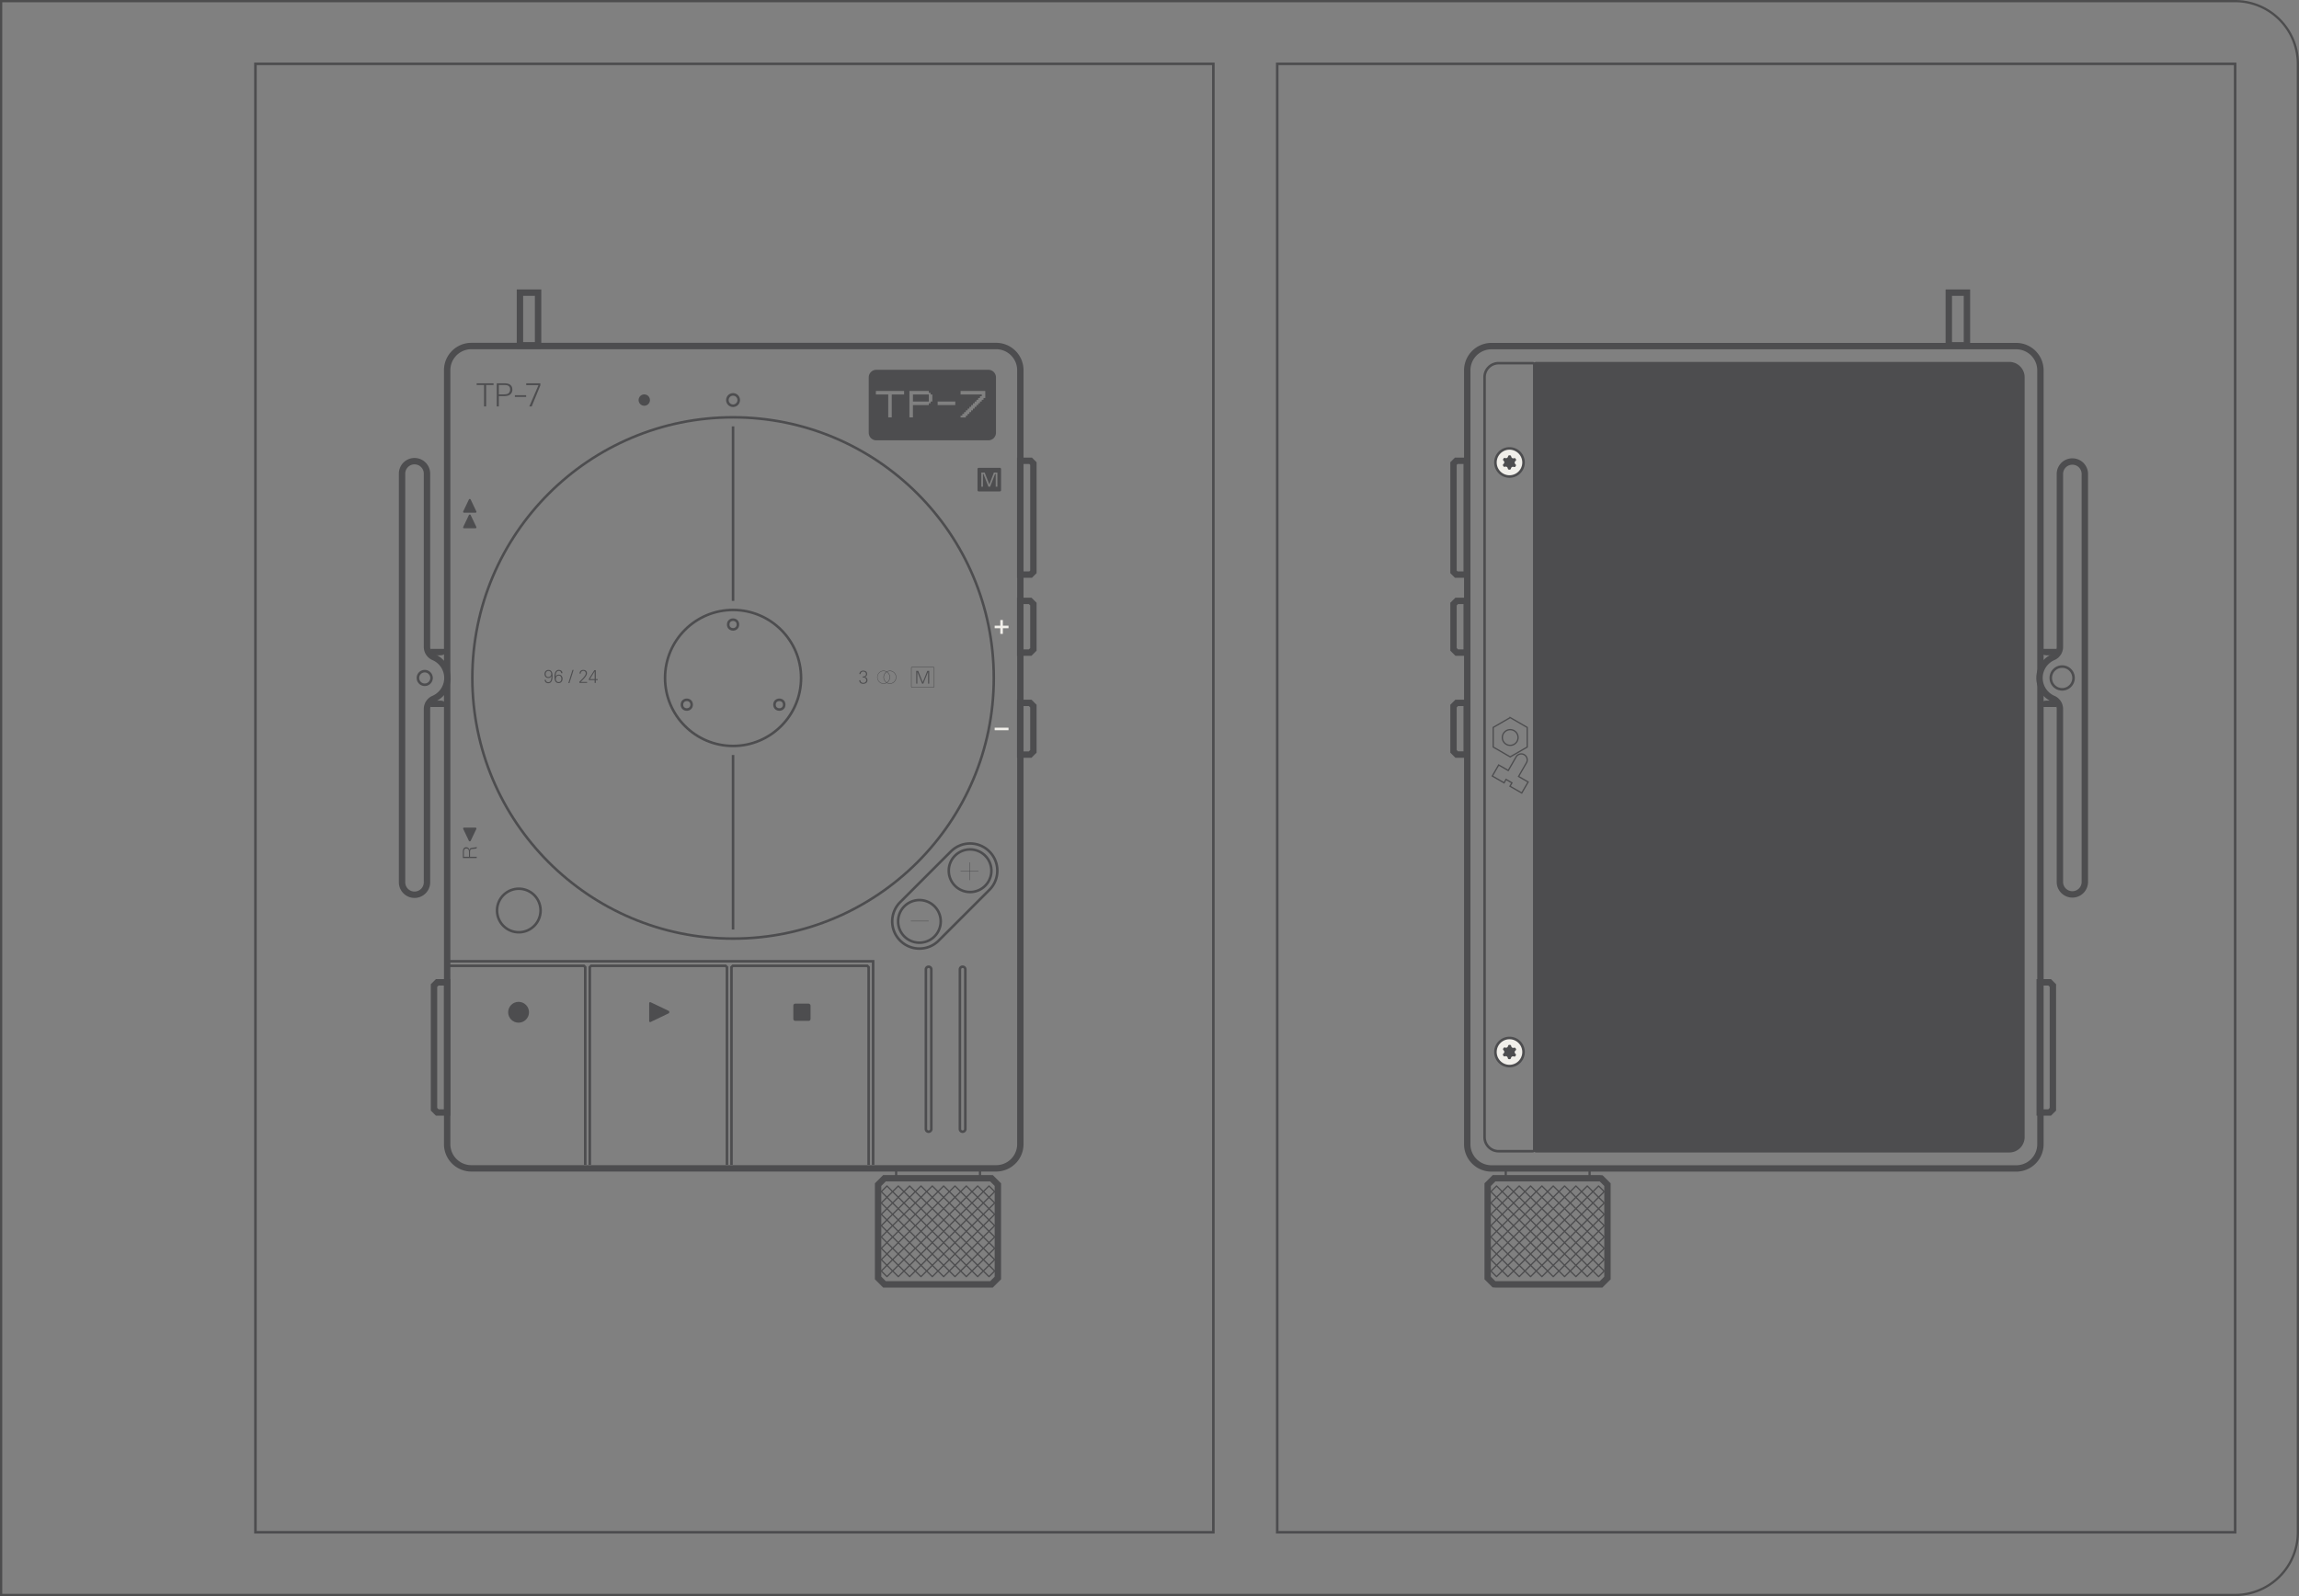 <svg xmlns="http://www.w3.org/2000/svg" width="90mm" height="62.5mm" viewBox="0 0 255.118 177.165"><rect x="0" y="0" width="255.118" height="177.165" fill="#808080" stroke="none"/><g id="bg" fill="#4d4d4e"><path d="M-.25.25v176.665h-247.781a6.844 6.844 0 0 1-6.837-6.836V7.087A6.844 6.844 0 0 1-248.032.25H-.25M0 0h-248.031a7.087 7.087 0 0 0-7.087 7.087v162.992a7.087 7.087 0 0 0 7.086 7.086H0V0ZM248.031.25a6.844 6.844 0 0 1 6.837 6.837v162.992a6.844 6.844 0 0 1-6.836 6.836H.25V.25h247.781m0-.25H0v177.165h248.031a7.087 7.087 0 0 0 7.087-7.086V7.087A7.087 7.087 0 0 0 248.031 0Z"/></g><g id="artwork"><path fill="none" stroke="#4d4d4f" stroke-miterlimit="10" stroke-width=".283" d="M141.732 7.087h106.299v162.992H141.732z"/><path d="M224.53 126.223a1.566 1.566 0 0 1-.963 1.441 1.571 1.571 0 0 1-.597.12h-52.493a.201.201 0 0 1-.201-.202V40.513c0-.111.09-.201.201-.201h52.493a1.566 1.566 0 0 1 1.441.963 1.571 1.571 0 0 1 .12.597v84.351Z" fill="#4d4d4f" stroke="#4d4d4f" stroke-miterlimit="10" stroke-width=".283" id="ARC"/><path d="M170.276 127.582c0 .111-.09.201-.202.201H166.3a1.56 1.56 0 0 1-1.56-1.56v-84.35c0-.863.698-1.561 1.56-1.561h3.774c.112 0 .202.09.202.201v87.069Z" fill="none" stroke="#4d4d4f" stroke-linecap="round" stroke-linejoin="round" stroke-width=".283" id="ARC-2" data-name="ARC"/><path d="M166.072 51.334a1.436 1.436 0 1 1 2.871 0 1.436 1.436 0 0 1-2.871 0h0Z" fill="none" stroke="#4d4d4f" stroke-linecap="round" stroke-linejoin="round" stroke-width=".126" id="CIRCLE"/><path d="M165.947 51.334a1.56 1.56 0 1 1 3.12 0 1.56 1.56 0 0 1-3.12 0Z" fill="#f1efea" stroke="#4d4d4f" stroke-miterlimit="10" stroke-width=".283" id="CIRCLE-2" data-name="CIRCLE"/><path d="M166.919 51.62a.388.388 0 0 0 .155-.295.367.367 0 0 0-.044-.182.39.39 0 0 0-.098-.12l.034-.056a.389.389 0 0 0 .333-.013.367.367 0 0 0 .135-.13.391.391 0 0 0 .054-.144l.067.001a.388.388 0 0 0 .177.282.367.367 0 0 0 .18.053.391.391 0 0 0 .152-.026l.032.059a.388.388 0 0 0-.155.294.367.367 0 0 0 .044.182.39.39 0 0 0 .099.12l-.035.056a.389.389 0 0 0-.332.013.367.367 0 0 0-.136.13.391.391 0 0 0-.054.144l-.067-.001a.388.388 0 0 0-.177-.282.367.367 0 0 0-.18-.053.391.391 0 0 0-.152.026l-.032-.059Z" fill="#4d4d4f" stroke="#4d4d4f" stroke-linecap="round" stroke-linejoin="round" stroke-width=".283" id="SPLINE"/><path d="M166.072 116.773a1.436 1.436 0 1 1 2.871 0 1.436 1.436 0 0 1-2.871 0h0Z" fill="none" stroke="#4d4d4f" stroke-linecap="round" stroke-linejoin="round" stroke-width=".126" id="CIRCLE-3" data-name="CIRCLE"/><path d="M165.947 116.774a1.56 1.56 0 1 1 3.12 0 1.56 1.56 0 0 1-3.12 0Z" fill="#f1efea" stroke="#4d4d4f" stroke-miterlimit="10" stroke-width=".283" id="CIRCLE-4" data-name="CIRCLE"/><path d="M166.919 117.059a.388.388 0 0 0 .155-.294.367.367 0 0 0-.044-.182.39.39 0 0 0-.098-.12l.034-.057a.389.389 0 0 0 .333-.012.367.367 0 0 0 .135-.13.391.391 0 0 0 .054-.144l.067.001a.388.388 0 0 0 .177.282.367.367 0 0 0 .18.052.391.391 0 0 0 .152-.025l.032.058a.388.388 0 0 0-.155.294.367.367 0 0 0 .044.183.39.39 0 0 0 .099.119l-.035.057a.389.389 0 0 0-.332.013.367.367 0 0 0-.136.129.391.391 0 0 0-.054.145l-.067-.002a.388.388 0 0 0-.177-.281.367.367 0 0 0-.18-.053.391.391 0 0 0-.152.025l-.032-.058Z" fill="#4d4d4f" stroke="#4d4d4f" stroke-linecap="round" stroke-linejoin="round" stroke-width=".283" id="SPLINE-2" data-name="SPLINE"/><path d="M169.144 83.772h0a.66.66 0 0 1 .242.902l-.872 1.511 1.062.613-.708 1.226-1.307-.755.218-.377-.654-.378-.218.378-1.307-.755.708-1.226 1.062.614.872-1.51a.66.66 0 0 1 .902-.243Zm-2.43-1.94a.872.872 0 1 0 1.743 0 .872.872 0 0 0-1.743 0Zm.872-2.18 1.887 1.09v2.18l-1.887 1.089-1.887-1.09v-2.179l1.887-1.09Z" fill="none" stroke="#4d4d4f" stroke-linecap="square" stroke-width=".142"/><path d="M176.274 129.732v.836h-9.06v-.836h9.06m.245-.245h-9.549v1.326h9.549v-1.326Z" fill="#4d4d4f" id="LINE"/><path fill="none" stroke="#4d4d4f" stroke-linecap="round" stroke-linejoin="round" stroke-width=".142" d="m165.442 141.077.63-.63.629.63-.63.63z"/><path fill="none" stroke="#4d4d4f" stroke-linecap="round" stroke-linejoin="round" stroke-width=".142" d="m166.7 141.076.63-.629.63.63-.63.629z"/><path fill="none" stroke="#4d4d4f" stroke-linecap="round" stroke-linejoin="round" stroke-width=".142" d="m167.959 141.077.63-.63.628.63-.629.629zM169.217 141.077l.63-.63.628.63-.629.63zM170.475 141.077l.63-.63.629.63-.63.63z"/><path fill="none" stroke="#4d4d4f" stroke-linecap="round" stroke-linejoin="round" stroke-width=".142" d="m171.733 141.077.63-.63.629.63-.63.63zM172.992 141.077l.63-.63.628.63-.629.629zM174.25 141.077l.63-.63.628.63-.629.629zM175.508 141.077l.63-.63.628.63-.629.63zM176.766 141.077l.63-.63.629.63-.63.63zM165.442 139.819l.63-.63.629.63-.63.63z"/><path fill="none" stroke="#4d4d4f" stroke-linecap="round" stroke-linejoin="round" stroke-width=".142" d="m166.7 139.818.63-.629.63.63-.63.629z"/><path fill="none" stroke="#4d4d4f" stroke-linecap="round" stroke-linejoin="round" stroke-width=".142" d="m167.959 139.819.63-.63.629.63-.63.629z"/><path fill="none" stroke="#4d4d4f" stroke-linecap="round" stroke-linejoin="round" stroke-width=".142" d="m169.217 139.819.63-.63.629.63-.63.629z"/><path fill="none" stroke="#4d4d4f" stroke-linecap="round" stroke-linejoin="round" stroke-width=".142" d="m170.475 139.819.63-.63.629.63-.63.63z"/><path fill="none" stroke="#4d4d4f" stroke-linecap="round" stroke-linejoin="round" stroke-width=".142" d="m171.733 139.819.63-.63.629.63-.63.63zM172.992 139.818l.63-.629.629.63-.63.629z"/><path fill="none" stroke="#4d4d4f" stroke-linecap="round" stroke-linejoin="round" stroke-width=".142" d="m174.25 139.819.63-.63.629.63-.63.629z"/><path fill="none" stroke="#4d4d4f" stroke-linecap="round" stroke-linejoin="round" stroke-width=".142" d="m175.508 139.819.63-.63.629.63-.63.629z"/><path fill="none" stroke="#4d4d4f" stroke-linecap="round" stroke-linejoin="round" stroke-width=".142" d="m176.766 139.819.63-.63.629.63-.63.63zM165.442 138.56l.629-.63.63.63-.63.63z"/><path fill="none" stroke="#4d4d4f" stroke-linecap="round" stroke-linejoin="round" stroke-width=".142" d="m166.7 138.56.63-.63.629.63-.63.629z"/><path fill="none" stroke="#4d4d4f" stroke-linecap="round" stroke-linejoin="round" stroke-width=".142" d="m167.958 138.56.63-.63.63.63-.63.629z"/><path fill="none" stroke="#4d4d4f" stroke-linecap="round" stroke-linejoin="round" stroke-width=".142" d="m169.216 138.56.63-.63.63.63-.63.63z"/><path fill="none" stroke="#4d4d4f" stroke-linecap="round" stroke-linejoin="round" stroke-width=".142" d="m170.474 138.56.63-.63.63.63-.63.63z"/><path fill="none" stroke="#4d4d4f" stroke-linecap="round" stroke-linejoin="round" stroke-width=".142" d="m171.733 138.56.629-.63.63.63-.63.63z"/><path fill="none" stroke="#4d4d4f" stroke-linecap="round" stroke-linejoin="round" stroke-width=".142" d="m172.991 138.56.63-.63.629.63-.63.629zM174.25 138.56l.629-.63.63.63-.63.63z"/><path fill="none" stroke="#4d4d4f" stroke-linecap="round" stroke-linejoin="round" stroke-width=".142" d="m175.507 138.56.63-.63.63.63-.63.63z"/><path fill="none" stroke="#4d4d4f" stroke-linecap="round" stroke-linejoin="round" stroke-width=".142" d="m176.765 138.56.63-.63.63.63-.63.63zM165.442 137.302l.629-.63.63.63-.63.63z"/><path fill="none" stroke="#4d4d4f" stroke-linecap="round" stroke-linejoin="round" stroke-width=".142" d="m166.7 137.301.63-.629.63.63-.63.629z"/><path fill="none" stroke="#4d4d4f" stroke-linecap="round" stroke-linejoin="round" stroke-width=".142" d="m167.959 137.302.629-.63.63.63-.63.629z"/><path fill="none" stroke="#4d4d4f" stroke-linecap="round" stroke-linejoin="round" stroke-width=".142" d="m169.217 137.302.629-.63.63.63-.63.63z"/><path fill="none" stroke="#4d4d4f" stroke-linecap="round" stroke-linejoin="round" stroke-width=".142" d="m170.475 137.302.629-.63.63.63-.63.63z"/><path fill="none" stroke="#4d4d4f" stroke-linecap="round" stroke-linejoin="round" stroke-width=".142" d="m171.733 137.302.629-.63.63.63-.63.63zM172.992 137.302l.629-.63.63.63-.63.629z"/><path fill="none" stroke="#4d4d4f" stroke-linecap="round" stroke-linejoin="round" stroke-width=".142" d="m174.25 137.302.629-.63.63.63-.63.63z"/><path fill="none" stroke="#4d4d4f" stroke-linecap="round" stroke-linejoin="round" stroke-width=".142" d="m175.508 137.302.629-.63.63.63-.63.63z"/><path fill="none" stroke="#4d4d4f" stroke-linecap="round" stroke-linejoin="round" stroke-width=".142" d="m176.766 137.302.629-.63.63.63-.63.63zM165.442 136.044l.63-.63.628.63-.629.63zM166.7 136.043l.63-.629.63.63-.63.629z"/><path fill="none" stroke="#4d4d4f" stroke-linecap="round" stroke-linejoin="round" stroke-width=".142" d="m167.959 136.044.63-.63.628.63-.629.629zM169.217 136.044l.63-.63.628.63-.629.63zM170.475 136.044l.63-.63.628.63-.629.63zM171.733 136.044l.63-.63.628.63-.629.63zM172.992 136.044l.629-.63.63.63-.63.629z"/><path fill="none" stroke="#4d4d4f" stroke-linecap="round" stroke-linejoin="round" stroke-width=".142" d="m174.25 136.044.63-.63.628.63-.629.629zM175.508 136.044l.63-.63.628.63-.629.63zM176.766 136.044l.63-.63.628.63-.629.63zM165.442 134.786l.63-.63.629.63-.63.63z"/><path fill="none" stroke="#4d4d4f" stroke-linecap="round" stroke-linejoin="round" stroke-width=".142" d="m166.7 134.785.63-.629.63.63-.63.629z"/><path fill="none" stroke="#4d4d4f" stroke-linecap="round" stroke-linejoin="round" stroke-width=".142" d="m167.959 134.786.63-.63.629.63-.63.629z"/><path fill="none" stroke="#4d4d4f" stroke-linecap="round" stroke-linejoin="round" stroke-width=".142" d="m169.217 134.786.63-.63.629.63-.63.63z"/><path fill="none" stroke="#4d4d4f" stroke-linecap="round" stroke-linejoin="round" stroke-width=".142" d="m170.475 134.786.63-.63.629.63-.63.63z"/><path fill="none" stroke="#4d4d4f" stroke-linecap="round" stroke-linejoin="round" stroke-width=".142" d="m171.733 134.786.63-.63.629.63-.63.63zM172.992 134.785l.63-.629.629.63-.63.629z"/><path fill="none" stroke="#4d4d4f" stroke-linecap="round" stroke-linejoin="round" stroke-width=".142" d="m174.25 134.786.63-.63.629.63-.63.629z"/><path fill="none" stroke="#4d4d4f" stroke-linecap="round" stroke-linejoin="round" stroke-width=".142" d="m175.508 134.786.63-.63.629.63-.63.63z"/><path fill="none" stroke="#4d4d4f" stroke-linecap="round" stroke-linejoin="round" stroke-width=".142" d="m176.766 134.786.63-.63.629.63-.63.63zM165.442 133.528l.63-.63.629.63-.63.63z"/><path fill="none" stroke="#4d4d4f" stroke-linecap="round" stroke-linejoin="round" stroke-width=".142" d="m166.7 133.527.63-.629.63.63-.63.629z"/><path fill="none" stroke="#4d4d4f" stroke-linecap="round" stroke-linejoin="round" stroke-width=".142" d="m167.959 133.527.63-.629.629.63-.63.629z"/><path fill="none" stroke="#4d4d4f" stroke-linecap="round" stroke-linejoin="round" stroke-width=".142" d="m169.217 133.528.63-.63.629.63-.63.629z"/><path fill="none" stroke="#4d4d4f" stroke-linecap="round" stroke-linejoin="round" stroke-width=".142" d="m170.475 133.528.63-.63.629.63-.63.63z"/><path fill="none" stroke="#4d4d4f" stroke-linecap="round" stroke-linejoin="round" stroke-width=".142" d="m171.733 133.528.63-.63.629.63-.63.63zM172.992 133.527l.63-.629.629.63-.63.629z"/><path fill="none" stroke="#4d4d4f" stroke-linecap="round" stroke-linejoin="round" stroke-width=".142" d="m174.25 133.528.63-.63.629.63-.63.629z"/><path fill="none" stroke="#4d4d4f" stroke-linecap="round" stroke-linejoin="round" stroke-width=".142" d="m175.508 133.528.63-.63.629.63-.63.629z"/><path fill="none" stroke="#4d4d4f" stroke-linecap="round" stroke-linejoin="round" stroke-width=".142" d="m176.766 133.528.63-.63.629.63-.63.63zM165.442 132.27l.629-.63.63.63-.63.628z"/><path fill="none" stroke="#4d4d4f" stroke-linecap="round" stroke-linejoin="round" stroke-width=".142" d="m166.7 132.269.63-.63.629.63-.63.629z"/><path fill="none" stroke="#4d4d4f" stroke-linecap="round" stroke-linejoin="round" stroke-width=".142" d="m167.958 132.269.63-.63.63.63-.63.629z"/><path fill="none" stroke="#4d4d4f" stroke-linecap="round" stroke-linejoin="round" stroke-width=".142" d="m169.217 132.269.629-.63.63.63-.63.63z"/><path fill="none" stroke="#4d4d4f" stroke-linecap="round" stroke-linejoin="round" stroke-width=".142" d="m170.475 132.269.629-.63.63.63-.63.63z"/><path fill="none" stroke="#4d4d4f" stroke-linecap="round" stroke-linejoin="round" stroke-width=".142" d="m171.733 132.27.629-.63.63.63-.63.628zM172.991 132.269l.63-.63.629.63-.63.629zM174.25 132.269l.629-.63.63.63-.63.63z"/><path fill="none" stroke="#4d4d4f" stroke-linecap="round" stroke-linejoin="round" stroke-width=".142" d="m175.508 132.269.629-.63.63.63-.63.63z"/><path fill="none" stroke="#4d4d4f" stroke-linecap="round" stroke-linejoin="round" stroke-width=".142" d="m176.766 132.27.629-.63.63.63-.63.628z"/><path d="M177.52 131.137c.198.196.308.307.504.503v10.066l-.503.503h-11.576l-.503-.503V131.64l.503-.503h11.576m0-.709h-11.87l-.207.207-.503.503-.208.208V142l.208.207.477.477.207.208.32.026h11.87l.207-.208.046-.046.457-.457.208-.207v-10.654l-.208-.207-.473-.473-.207-.208-.324-.03Z" fill="#4d4d4f"/><path fill="none" stroke="#4d4d4f" stroke-miterlimit="10" stroke-width=".283" d="M28.346 7.087h106.299v162.992H28.346z"/><path d="m114.22 51.502.1.1v11.725l-.1.1h-.655V51.502h.654m.294-.708h-1.657v13.342h1.657l.207-.208.1-.1.209-.208V51.31l-.208-.209-.1-.1-.208-.207Z" fill="#4d4d4f" id="LINE-2" data-name="LINE"/><path d="m114.169 78.371.151.151v4.73l-.151.151h-.604v-5.032h.604m.293-.708h-1.606v6.449h1.607l.208-.208.15-.152.208-.207v-5.316l-.208-.208-.15-.151-.209-.207Z" fill="#4d4d4f" id="LINE-3" data-name="LINE"/><path d="m114.169 67.05.151.151v4.73l-.151.15h-.604v-5.03h.604m.293-.71h-1.606v6.45h1.607l.208-.209.15-.151.208-.208v-5.315l-.208-.208-.15-.151-.209-.207Z" fill="#4d4d4f" id="LINE-4" data-name="LINE"/><path d="M49.27 109.391v13.737h-.604l-.15-.151v-13.435l.15-.15h.604m.709-.71h-1.606l-.208.208-.15.151-.208.208v14.02l.207.208.15.152.208.208h1.607v-15.154Z" fill="#4d4d4f" id="LINE-5" data-name="LINE"/><path d="M48.893 72.736h-1.124v5.031h1.124c.556 0 .67.45.67 1.007v-7.045c0 .556-.114 1.007-.67 1.007ZM46.683 72.736h1.086v5.032h-1.086z" fill="none"/><path d="M48.893 77.767h-1.124v.71h1.526c.01.056.02.15.02.297v2.218h.249v-2.218c0-.556-.115-1.007-.671-1.007ZM49.415 69.511v2.219c0 .146-.01.239-.02.296l-1.509.001h-.117v.709h1.124c.556 0 .67-.45.67-1.007v-2.218h-.148Z" fill="#4d4d4f"/><path d="M49.442 74.255a2.511 2.511 0 0 0-.175-.318v2.639a2.51 2.51 0 0 0 .175-2.32Z" fill="none"/><rect x="49.976" y="38.762" width="62.896" height="90.57" rx="2.33" ry="2.33" fill="none"/><path d="M110.542 38.053H52.306a3.042 3.042 0 0 0-3.039 3.039v32.845c.063.103.126.206.175.318a2.51 2.51 0 0 1-.175 2.321v50.426a3.042 3.042 0 0 0 3.039 3.039h58.236a3.042 3.042 0 0 0 3.038-3.039v-85.91a3.042 3.042 0 0 0-3.038-3.04Zm2.33 88.949a2.33 2.33 0 0 1-2.33 2.33H52.306a2.33 2.33 0 0 1-2.33-2.33v-85.91a2.33 2.33 0 0 1 2.33-2.33h58.236a2.33 2.33 0 0 1 2.33 2.33v85.91Z" fill="#4d4d4f"/><path d="M47.383 97.894a1.384 1.384 0 1 1-2.767 0V52.61a1.384 1.384 0 1 1 2.767 0v19.2c0 .492.293.937.745 1.132a2.516 2.516 0 0 1 0 4.62c-.452.196-.745.64-.745 1.133v19.2Z" fill="none" stroke="#4d4d4f" stroke-miterlimit="10" stroke-width=".709" id="ARC-3" data-name="ARC"/><path d="M46.377 75.252a.755.755 0 1 1 1.51 0 .755.755 0 0 1-1.51 0Z" fill="none" stroke="#4d4d4f" stroke-miterlimit="10" stroke-width=".283" id="CIRCLE-5" data-name="CIRCLE"/><path d="M99.662 102.272a2.365 2.365 0 1 1 4.73 0 2.365 2.365 0 0 1-4.73 0Z" fill="none" stroke="#4d4d4f" stroke-miterlimit="10" stroke-width=".283" id="CIRCLE-6" data-name="CIRCLE"/><path d="M105.284 96.65a2.365 2.365 0 1 1 4.73 0 2.365 2.365 0 0 1-4.73 0Z" fill="none" stroke="#4d4d4f" stroke-miterlimit="10" stroke-width=".283" id="CIRCLE-7" data-name="CIRCLE"/><path d="M55.157 101.064a2.415 2.415 0 1 1 4.83 0 2.415 2.415 0 0 1-4.83 0Z" fill="none" stroke="#4d4d4f" stroke-miterlimit="10" stroke-width=".283" id="CIRCLE-8" data-name="CIRCLE"/><path d="M99.893 100.137a3.019 3.019 0 1 0 4.27 4.27l5.62-5.622a3.019 3.019 0 1 0-4.269-4.27l-5.621 5.622Z" fill="none" stroke="#4d4d4f" stroke-miterlimit="10" stroke-width=".283" id="LINE-6" data-name="LINE"/><path fill="none" stroke="#4d4d4f" stroke-miterlimit="10" stroke-width=".709" d="M57.698 32.482h2.013v5.846h-2.013z"/><path d="M52.415 75.252c0-15.98 12.953-28.932 28.932-28.932s28.932 12.953 28.932 28.932-12.953 28.932-28.932 28.932S52.415 91.23 52.415 75.252Z" fill="none" stroke="#4d4d4f" stroke-miterlimit="10" stroke-width=".283" id="CIRCLE-9" data-name="CIRCLE"/><path fill="none" stroke="#4d4d4f" stroke-miterlimit="10" stroke-width=".283" d="M96.892 129.292V106.7H49.9" id="LINE-7" data-name="LINE"/><path d="M80.718 44.407a.629.629 0 1 1 1.258 0 .629.629 0 0 1-1.258 0Z" fill="none" stroke="#4d4d4f" stroke-miterlimit="10" stroke-width=".283" id="CIRCLE-10" data-name="CIRCLE"/><path d="M70.866 44.407a.629.629 0 1 1 1.258 0 .629.629 0 0 1-1.258 0Z" fill="#4d4d4f" id="CIRCLE-11" data-name="CIRCLE"/><path d="M102.744 107.605a.302.302 0 0 1 .604 0v17.712a.302.302 0 0 1-.604 0v-17.712Z" fill="none" stroke="#4d4d4f" stroke-miterlimit="10" stroke-width=".283" id="ARC-4" data-name="ARC"/><path d="M107.122 125.317v-17.712a.302.302 0 0 0-.604 0v17.712a.302.302 0 0 0 .604 0Z" fill="none" stroke="#4d4d4f" stroke-miterlimit="10" stroke-width=".283" id="ARC-5" data-name="ARC"/><path d="M52.901 94.16c-.11.051-.249.051-.37.062-.256.021-.373.036-.373.315v.565h.743v.139h-1.539v-.719c0-.24.09-.485.37-.485.202 0 .309.11.366.296.015-.083.054-.16.135-.196.166-.075.57-.047.668-.136v.16Zm-1.424.394v.548h.566v-.537c0-.205-.057-.381-.296-.381-.23 0-.27.179-.27.37Z" fill="#4d4d4f"/><g fill="none" stroke="#f1efea" stroke-miterlimit="10" stroke-width=".283"><path d="M110.376 80.912h1.538M110.376 69.591h1.538M111.145 70.36v-1.538"/></g><path d="M51.495 58.637a.102.102 0 0 1-.092-.147l.63-1.319a.11.11 0 0 1 .197 0l.63 1.32a.102.102 0 0 1-.092.146h-1.273ZM51.495 56.911a.102.102 0 0 1-.092-.147l.63-1.319a.11.11 0 0 1 .197 0l.63 1.32a.102.102 0 0 1-.092.146h-1.273ZM52.768 91.866c.076 0 .125.079.093.147l-.632 1.319a.11.11 0 0 1-.195 0l-.632-1.32a.102.102 0 0 1 .093-.146h1.273Z" fill="#4d4d4f"/><circle cx="81.347" cy="75.252" r="7.548" fill="none" stroke="#4d4d4f" stroke-miterlimit="10" stroke-width=".283"/><path fill="none" stroke="#4d4d4f" stroke-miterlimit="10" stroke-width=".283" d="M81.347 66.698V47.326M81.347 83.805v19.372"/><g fill="#4d4d4f"><path d="M53.945 42.737v2.374h-.23v-2.374h-.82v-.191h1.873v.191h-.823ZM56.384 43.908a1.71 1.71 0 0 1-.514.06h-.516v1.143h-.231v-2.565h.82c.281 0 .487.042.626.13.205.132.287.324.287.583a.66.66 0 0 1-.472.65Zm-.43-1.171h-.6v1.04h.484c.138 0 .337-.008.468-.054.199-.07.302-.283.302-.486 0-.426-.298-.5-.653-.5ZM57.137 44.055v-.189h1.25v.189h-1.25ZM59.005 45.11h-.267l1.019-2.362h-1.36v-.202h1.566v.227l-.958 2.338Z"/></g><path fill="none" stroke="#4d4d4f" stroke-miterlimit="10" stroke-width=".283" d="M96.392 129.292v-21.938l-.151-.151H81.322l-.15.15v21.939" id="LINE-8" data-name="LINE"/><path fill="none" stroke="#4d4d4f" stroke-miterlimit="10" stroke-width=".283" d="M80.668 129.292v-21.938l-.151-.151H65.598l-.15.15v21.939" id="LINE-9" data-name="LINE"/><path fill="none" stroke="#4d4d4f" stroke-miterlimit="10" stroke-width=".283" d="M49.874 107.203h14.919l.15.15v21.939" id="LINE-10" data-name="LINE"/><path d="M72.039 111.347c0-.082.085-.136.159-.1l1.99.952a.163.163 0 0 1 0 .287l-1.99.952a.111.111 0 0 1-.16-.1v-1.991Z" fill="#4d4d4f"/><rect x="88.034" y="111.404" width="1.912" height="1.912" rx=".209" ry=".209" fill="#4d4d4f"/><circle cx="57.547" cy="112.36" r="1.157" fill="#4d4d4f"/><circle cx="81.347" cy="69.321" r=".539" fill="none" stroke="#4d4d4f" stroke-miterlimit="10" stroke-width=".283"/><circle cx="76.212" cy="78.217" r=".539" fill="none" stroke="#4d4d4f" stroke-miterlimit="10" stroke-width=".283"/><circle cx="86.483" cy="78.217" r=".539" fill="none" stroke="#4d4d4f" stroke-miterlimit="10" stroke-width=".283"/><path fill="#4d4d4f" d="M103.053 102.263h-1.979v-.05h1.979v.05z"/><g fill="#4d4d4f"><path d="M106.6 96.688h1.978v.049H106.6z"/><path d="M107.565 95.723h.049v1.978h-.049z"/></g><path d="M110.957 54.545h-2.355a.13.13 0 0 1-.13-.131v-2.355a.13.13 0 0 1 .13-.13h2.355a.13.13 0 0 1 .13.13v2.355a.13.13 0 0 1-.13.13Zm-.405-2.093h-.261l-.504 1.326-.517-1.326h-.375v1.57h.185v-1.416h.049l.556 1.415h.187l.553-1.413v-.002h.068v1.415h.185v-1.57h-.126ZM102.678 43.787H101.308V44.57H103.07V43.787h-.392z" fill="#4d4d4f"/><path d="M109.675 41.187H97.248a.704.704 0 0 0-.704.704v6.14c0 .388.315.704.704.704h12.428c.39 0 .705-.316.705-.705v-6.139a.704.704 0 0 0-.705-.704Zm-9.347 2.404v.196h-1.37v2.545h-.392v-2.545h-1.37v-.392h3.132v.196Zm3.133.391v.588h-.195v.196h-.196v.195h-1.763v1.371h-.391v-2.937h2.154v.196h.195v.195h.196v.196Zm2.546.784v.195h-1.958v-.391h1.958v.196Zm3.329-1.175v.587h-.196v.196h-.196v.196h-.196v.196h-.196v.195h-.195v.196h-.196v.196h-.196v.196h-.196v.196h-.196v.196h-.196v.195h-.195v.196h-.588v-.196h.196v-.195h.196v-.196h.196v-.196h.195v-.196h.196v-.196h.196v-.196h.196v-.195h.196v-.196h.196v-.196h.195v-.196h.196v-.196h.196v-.195h-2.35v-.392h2.742v.196Z" fill="#4d4d4f"/><path d="M109.675 41.187H97.248a.704.704 0 0 0-.704.704v6.14c0 .388.315.704.704.704h12.428c.39 0 .705-.316.705-.705v-6.139a.704.704 0 0 0-.705-.704Z" fill="none" stroke="#4d4d4f" stroke-miterlimit="10" stroke-width=".283"/><g fill="#4d4d4f"><path d="M98.768 74.44a.724.724 0 0 0-.366.102.724.724 0 0 0-.366-.102.733.733 0 0 0 0 1.464.724.724 0 0 0 .366-.102.724.724 0 0 0 .366.102.733.733 0 0 0 0-1.464Zm-.732 1.413a.682.682 0 0 1 0-1.363c.115 0 .221.031.316.081a.73.73 0 0 0 0 1.201.673.673 0 0 1-.316.081Zm.366-1.254a.68.68 0 0 1 0 1.146.68.68 0 0 1 0-1.146Zm.366 1.254a.673.673 0 0 1-.315-.08.73.73 0 0 0 0-1.202.673.673 0 0 1 .315-.08.682.682 0 0 1 0 1.362ZM60.848 75.834c-.231 0-.396-.123-.412-.374h.14c.007.169.101.259.27.259.325 0 .34-.4.352-.692a.38.38 0 0 1-.358.231c-.251 0-.416-.19-.416-.447 0-.266.189-.45.443-.446.333.004.447.282.447.658 0 .317-.047.811-.466.811Zm.02-1.363c-.19 0-.314.147-.314.34 0 .19.104.338.294.338.196 0 .321-.14.321-.343 0-.188-.118-.335-.302-.335ZM61.998 75.822c-.392 0-.47-.358-.47-.691 0-.38.097-.77.477-.77.27 0 .404.164.404.362h-.14c-.013-.164-.091-.252-.264-.252-.311 0-.344.397-.35.644a.37.37 0 0 1 .36-.23c.265 0 .41.205.41.465 0 .259-.173.472-.427.472Zm.004-.832c-.202 0-.32.162-.32.364 0 .19.116.355.308.355.204 0 .302-.165.302-.363 0-.192-.09-.356-.29-.356ZM63.189 75.824h-.124l.464-1.463h.122l-.462 1.463ZM64.296 75.803v-.135c.2-.183.532-.514.658-.749a.391.391 0 0 0 .045-.182c0-.168-.112-.268-.27-.268-.17 0-.287.113-.285.294h-.133c.004-.257.18-.402.42-.402.227 0 .401.121.401.364 0 .204-.147.377-.268.521-.13.155-.288.304-.431.445h.717v.112h-.854ZM66.114 75.486v.317h-.128v-.317h-.637v-.138l.606-.962h.159v.992h.217v.107h-.217Zm-.126-.964-.527.856h.527v-.856ZM95.788 75.903c-.243 0-.427-.131-.44-.396h.13c0 .185.157.29.32.29.172 0 .327-.11.327-.303s-.153-.298-.325-.298a.504.504 0 0 0-.077.006v-.116a.532.532 0 0 0 .079.006c.157 0 .296-.094.296-.27 0-.183-.145-.277-.306-.277-.174 0-.276.094-.298.277h-.13c.01-.25.205-.382.428-.382.225 0 .435.115.435.376 0 .168-.112.282-.26.325a.353.353 0 0 1 .295.36c0 .273-.24.402-.474.402ZM102.99 75.882V74.57l-.534 1.31h-.125l-.535-1.31v1.31h-.12v-1.416h.21l.511 1.264.508-1.264h.21v1.417h-.126Z"/><path d="M103.534 76.333h-2.277a.152.152 0 0 1-.152-.152v-2.024c0-.083.068-.151.152-.151h2.277c.084 0 .152.068.152.151v2.024a.152.152 0 0 1-.152.152Zm-2.277-2.277a.101.101 0 0 0-.101.101v2.024c0 .056.045.102.1.102h2.278a.101.101 0 0 0 .101-.101v-2.025a.101.101 0 0 0-.101-.1h-2.277Z"/></g><path d="M108.627 129.732v.836h-9.059v-.836h9.06m.244-.245h-9.548v1.326h9.548v-1.326Z" fill="#4d4d4f" id="LINE-11" data-name="LINE"/><path fill="none" stroke="#4d4d4f" stroke-linecap="round" stroke-linejoin="round" stroke-width=".142" d="m97.796 141.077.63-.63.629.63-.63.629z"/><path fill="none" stroke="#4d4d4f" stroke-linecap="round" stroke-linejoin="round" stroke-width=".142" d="m99.054 141.077.63-.63.629.63-.63.63z"/><path fill="none" stroke="#4d4d4f" stroke-linecap="round" stroke-linejoin="round" stroke-width=".142" d="m100.312 141.077.63-.63.629.63-.63.63z"/><path fill="none" stroke="#4d4d4f" stroke-linecap="round" stroke-linejoin="round" stroke-width=".142" d="m101.57 141.076.63-.629.63.63-.63.629z"/><path fill="none" stroke="#4d4d4f" stroke-linecap="round" stroke-linejoin="round" stroke-width=".142" d="m102.829 141.077.63-.63.628.63-.629.629zM104.087 141.077l.63-.63.629.63-.63.63z"/><path fill="none" stroke="#4d4d4f" stroke-linecap="round" stroke-linejoin="round" stroke-width=".142" d="m105.345 141.077.63-.63.629.63-.63.63z"/><path fill="none" stroke="#4d4d4f" stroke-linecap="round" stroke-linejoin="round" stroke-width=".142" d="m106.603 141.077.63-.63.629.63-.63.63zM107.862 141.077l.63-.63.628.63-.629.629zM109.12 141.077l.63-.63.628.63-.629.63zM97.796 139.819l.63-.63.629.63-.63.629z"/><path fill="none" stroke="#4d4d4f" stroke-linecap="round" stroke-linejoin="round" stroke-width=".142" d="m99.054 139.819.63-.63.629.63-.63.63z"/><path fill="none" stroke="#4d4d4f" stroke-linecap="round" stroke-linejoin="round" stroke-width=".142" d="m100.312 139.819.63-.63.629.63-.63.63zM101.571 139.818l.63-.629.629.63-.63.629z"/><path fill="none" stroke="#4d4d4f" stroke-linecap="round" stroke-linejoin="round" stroke-width=".142" d="m102.829 139.819.63-.63.629.63-.63.629z"/><path fill="none" stroke="#4d4d4f" stroke-linecap="round" stroke-linejoin="round" stroke-width=".142" d="m104.087 139.819.63-.63.629.63-.63.63z"/><path fill="none" stroke="#4d4d4f" stroke-linecap="round" stroke-linejoin="round" stroke-width=".142" d="m105.345 139.819.63-.63.629.63-.63.63zM106.603 139.82l.63-.63.629.63-.63.628zM107.862 139.819l.63-.63.629.63-.63.629z"/><path fill="none" stroke="#4d4d4f" stroke-linecap="round" stroke-linejoin="round" stroke-width=".142" d="m109.12 139.819.63-.63.629.63-.63.629zM97.795 138.56l.63-.63.63.63-.63.63z"/><path fill="none" stroke="#4d4d4f" stroke-linecap="round" stroke-linejoin="round" stroke-width=".142" d="m99.054 138.56.629-.63.63.63-.63.63z"/><path fill="none" stroke="#4d4d4f" stroke-linecap="round" stroke-linejoin="round" stroke-width=".142" d="m100.312 138.56.629-.63.63.63-.63.63z"/><path fill="none" stroke="#4d4d4f" stroke-linecap="round" stroke-linejoin="round" stroke-width=".142" d="m101.57 138.56.63-.63.63.63-.63.629z"/><path fill="none" stroke="#4d4d4f" stroke-linecap="round" stroke-linejoin="round" stroke-width=".142" d="m102.828 138.56.63-.63.63.63-.63.63z"/><path fill="none" stroke="#4d4d4f" stroke-linecap="round" stroke-linejoin="round" stroke-width=".142" d="m104.086 138.56.63-.63.63.63-.63.63z"/><path fill="none" stroke="#4d4d4f" stroke-linecap="round" stroke-linejoin="round" stroke-width=".142" d="m105.345 138.56.629-.63.63.63-.63.63z"/><path fill="none" stroke="#4d4d4f" stroke-linecap="round" stroke-linejoin="round" stroke-width=".142" d="m106.603 138.56.629-.63.63.63-.63.63z"/><path fill="none" stroke="#4d4d4f" stroke-linecap="round" stroke-linejoin="round" stroke-width=".142" d="m107.861 138.56.63-.63.63.63-.63.629z"/><path fill="none" stroke="#4d4d4f" stroke-linecap="round" stroke-linejoin="round" stroke-width=".142" d="m109.12 138.56.629-.63.63.63-.63.63zM97.796 137.302l.629-.63.63.63-.63.63z"/><path fill="none" stroke="#4d4d4f" stroke-linecap="round" stroke-linejoin="round" stroke-width=".142" d="m99.054 137.302.629-.63.63.63-.63.63z"/><path fill="none" stroke="#4d4d4f" stroke-linecap="round" stroke-linejoin="round" stroke-width=".142" d="m100.312 137.302.629-.63.63.63-.63.63z"/><path fill="none" stroke="#4d4d4f" stroke-linecap="round" stroke-linejoin="round" stroke-width=".142" d="m101.57 137.302.63-.63.63.63-.63.629z"/><path fill="none" stroke="#4d4d4f" stroke-linecap="round" stroke-linejoin="round" stroke-width=".142" d="m102.829 137.302.629-.63.63.63-.63.629z"/><path fill="none" stroke="#4d4d4f" stroke-linecap="round" stroke-linejoin="round" stroke-width=".142" d="m104.087 137.302.629-.63.63.63-.63.63z"/><path fill="none" stroke="#4d4d4f" stroke-linecap="round" stroke-linejoin="round" stroke-width=".142" d="m105.345 137.302.629-.63.63.63-.63.63z"/><path fill="none" stroke="#4d4d4f" stroke-linecap="round" stroke-linejoin="round" stroke-width=".142" d="m106.603 137.302.629-.63.63.63-.63.63zM107.862 137.302l.629-.63.63.63-.63.629z"/><path fill="none" stroke="#4d4d4f" stroke-linecap="round" stroke-linejoin="round" stroke-width=".142" d="m109.12 137.302.629-.63.63.63-.63.63zM97.796 136.044l.63-.63.628.63-.629.63zM99.054 136.044l.63-.63.628.63-.629.63zM100.312 136.044l.63-.63.629.63-.63.63z"/><path fill="none" stroke="#4d4d4f" stroke-linecap="round" stroke-linejoin="round" stroke-width=".142" d="m101.57 136.044.63-.63.63.63-.63.629z"/><path fill="none" stroke="#4d4d4f" stroke-linecap="round" stroke-linejoin="round" stroke-width=".142" d="m102.829 136.044.63-.63.628.63-.629.629zM104.087 136.044l.63-.63.628.63-.629.63zM105.345 136.044l.63-.63.628.63-.629.63zM106.603 136.044l.63-.63.629.63-.63.63zM107.862 136.044l.63-.63.628.63-.629.629zM109.12 136.044l.63-.63.628.63-.629.63zM97.796 134.786l.63-.63.629.63-.63.629z"/><path fill="none" stroke="#4d4d4f" stroke-linecap="round" stroke-linejoin="round" stroke-width=".142" d="m99.054 134.786.63-.63.629.63-.63.63z"/><path fill="none" stroke="#4d4d4f" stroke-linecap="round" stroke-linejoin="round" stroke-width=".142" d="m100.312 134.786.63-.63.629.63-.63.63z"/><path fill="none" stroke="#4d4d4f" stroke-linecap="round" stroke-linejoin="round" stroke-width=".142" d="m101.57 134.785.63-.629.63.63-.63.629z"/><path fill="none" stroke="#4d4d4f" stroke-linecap="round" stroke-linejoin="round" stroke-width=".142" d="m102.829 134.786.63-.63.629.63-.63.629z"/><path fill="none" stroke="#4d4d4f" stroke-linecap="round" stroke-linejoin="round" stroke-width=".142" d="m104.087 134.786.63-.63.629.63-.63.63z"/><path fill="none" stroke="#4d4d4f" stroke-linecap="round" stroke-linejoin="round" stroke-width=".142" d="m105.345 134.786.63-.63.629.63-.63.63z"/><path fill="none" stroke="#4d4d4f" stroke-linecap="round" stroke-linejoin="round" stroke-width=".142" d="m106.603 134.786.63-.63.629.63-.63.63zM107.862 134.786l.63-.63.629.63-.63.629z"/><path fill="none" stroke="#4d4d4f" stroke-linecap="round" stroke-linejoin="round" stroke-width=".142" d="m109.12 134.786.63-.63.629.63-.63.63zM97.796 133.528l.63-.63.629.63-.63.629z"/><path fill="none" stroke="#4d4d4f" stroke-linecap="round" stroke-linejoin="round" stroke-width=".142" d="m99.054 133.528.63-.63.629.63-.63.63z"/><path fill="none" stroke="#4d4d4f" stroke-linecap="round" stroke-linejoin="round" stroke-width=".142" d="m100.312 133.528.63-.63.629.63-.63.63z"/><path fill="none" stroke="#4d4d4f" stroke-linecap="round" stroke-linejoin="round" stroke-width=".142" d="m101.57 133.527.63-.629.63.63-.63.629zM102.83 133.528l.628-.63.63.63-.63.629z"/><path fill="none" stroke="#4d4d4f" stroke-linecap="round" stroke-linejoin="round" stroke-width=".142" d="m104.087 133.528.63-.63.629.63-.63.63z"/><path fill="none" stroke="#4d4d4f" stroke-linecap="round" stroke-linejoin="round" stroke-width=".142" d="m105.345 133.528.63-.63.629.63-.63.63z"/><path fill="none" stroke="#4d4d4f" stroke-linecap="round" stroke-linejoin="round" stroke-width=".142" d="m106.603 133.528.63-.63.629.63-.63.63zM107.862 133.527l.63-.629.629.63-.63.629z"/><path fill="none" stroke="#4d4d4f" stroke-linecap="round" stroke-linejoin="round" stroke-width=".142" d="m109.12 133.528.63-.63.629.63-.63.629zM97.796 132.269l.629-.63.63.63-.63.63z"/><path fill="none" stroke="#4d4d4f" stroke-linecap="round" stroke-linejoin="round" stroke-width=".142" d="m99.054 132.27.629-.63.63.63-.63.628z"/><path fill="none" stroke="#4d4d4f" stroke-linecap="round" stroke-linejoin="round" stroke-width=".142" d="m100.312 132.27.629-.63.63.63-.63.628z"/><path fill="none" stroke="#4d4d4f" stroke-linecap="round" stroke-linejoin="round" stroke-width=".142" d="m101.57 132.269.63-.63.629.63-.63.629z"/><path fill="none" stroke="#4d4d4f" stroke-linecap="round" stroke-linejoin="round" stroke-width=".142" d="m102.828 132.269.63-.63.63.63-.63.63z"/><path fill="none" stroke="#4d4d4f" stroke-linecap="round" stroke-linejoin="round" stroke-width=".142" d="m104.087 132.269.629-.63.63.63-.63.63z"/><path fill="none" stroke="#4d4d4f" stroke-linecap="round" stroke-linejoin="round" stroke-width=".142" d="m105.345 132.27.629-.63.63.63-.63.628z"/><path fill="none" stroke="#4d4d4f" stroke-linecap="round" stroke-linejoin="round" stroke-width=".142" d="m106.603 132.27.629-.63.63.63-.63.629zM107.861 132.269l.63-.63.63.63-.63.629z"/><path fill="none" stroke="#4d4d4f" stroke-linecap="round" stroke-linejoin="round" stroke-width=".142" d="m109.12 132.269.629-.63.63.63-.63.63z"/><path d="m109.875 131.137.503.503v10.066l-.503.503H98.299l-.503-.503V131.64l.503-.503h11.576m0-.709h-11.87l-.207.207-.503.503-.208.208V142l.208.207.462.463.04.04.208.208h12.163l.208-.208.503-.503.208-.207v-10.654l-.208-.208-.492-.491-.208-.208-.304-.011Z" fill="#4d4d4f"/><path d="M162.404 51.502v11.925h-.654l-.101-.1V51.602l.1-.1h.655m.708-.71h-1.656l-.207.208-.101.1-.208.208v12.31l.208.209.1.1.208.207h1.656V50.794Z" fill="#4d4d4f" id="LINE-12" data-name="LINE"/><path d="M162.404 78.371v5.032h-.604l-.151-.151v-4.73l.15-.15h.605m.708-.71h-1.605l-.208.208-.151.15-.208.209v5.316l.207.207.151.152.208.208h1.606v-6.45Z" fill="#4d4d4f" id="LINE-13" data-name="LINE"/><path d="M162.404 67.05v5.032h-.604l-.151-.152V67.2l.15-.15h.605m.708-.708h-1.605l-.208.207-.151.15-.208.208v5.316l.207.208.151.151.208.208h1.606v-6.448Z" fill="#4d4d4f" id="LINE-14" data-name="LINE"/><path d="m227.302 109.391.151.151v13.435l-.15.151h-.604v-13.737h.603m.294-.708h-1.606v15.154h1.607l.207-.208.151-.152.207-.207v-14.021l-.208-.208-.15-.151-.208-.207Z" fill="#4d4d4f" id="LINE-15" data-name="LINE"/><rect x="163.174" y="38.772" width="62.896" height="90.57" rx="2.33" ry="2.33" fill="none"/><path d="M226.527 74.255c.068-.158.154-.305.251-.444V41.1a3.042 3.042 0 0 0-3.038-3.038h-58.236a3.042 3.042 0 0 0-3.039 3.039v85.91a3.042 3.042 0 0 0 3.039 3.039h58.236a3.042 3.042 0 0 0 3.038-3.039V76.685a2.507 2.507 0 0 1-.251-2.43Zm-.457 52.757a2.33 2.33 0 0 1-2.33 2.33h-58.236a2.33 2.33 0 0 1-2.33-2.33v-85.91a2.33 2.33 0 0 1 2.33-2.33h58.236a2.33 2.33 0 0 1 2.33 2.33v85.91Z" fill="#4d4d4f"/><path fill="none" stroke="#4d4d4f" stroke-miterlimit="10" stroke-width=".709" d="M218.27 38.328h-2.013v-5.846h2.013z"/><path d="M228.585 97.894a1.384 1.384 0 1 0 2.768 0V52.61a1.384 1.384 0 1 0-2.768 0v19.2c0 .492-.292.937-.744 1.132a2.516 2.516 0 0 0 0 4.62c.452.196.744.64.744 1.133v19.2Z" fill="none" stroke="#4d4d4f" stroke-miterlimit="10" stroke-width=".709" id="ARC-6" data-name="ARC"/><path d="M230.1 75.252a1.263 1.263 0 1 0-2.526 0 1.263 1.263 0 0 0 2.526 0Z" fill="none" stroke="#4d4d4f" stroke-miterlimit="10" stroke-width=".283" id="CIRCLE-12" data-name="CIRCLE"/><path d="M227.076 77.767h1.124v-5.031h-1.124c-.556 0-.67-.45-.67-1.007v7.045c0-.556.114-1.006.67-1.006ZM228.2 72.736h1.086v5.032H228.2z" fill="none"/><path d="M227.076 72.736h1.124v-.709h-.118l-1.508-.001c-.01-.057-.02-.15-.02-.296V69.51h-.149v2.219c0 .555.115 1.006.671 1.006ZM228.082 77.767h-1.006c-.556 0-.67.45-.67 1.007v2.218h.248v-2.218c0-.148.01-.241.02-.298h1.526v-.709h-.118Z" fill="#4d4d4f"/></g></svg>